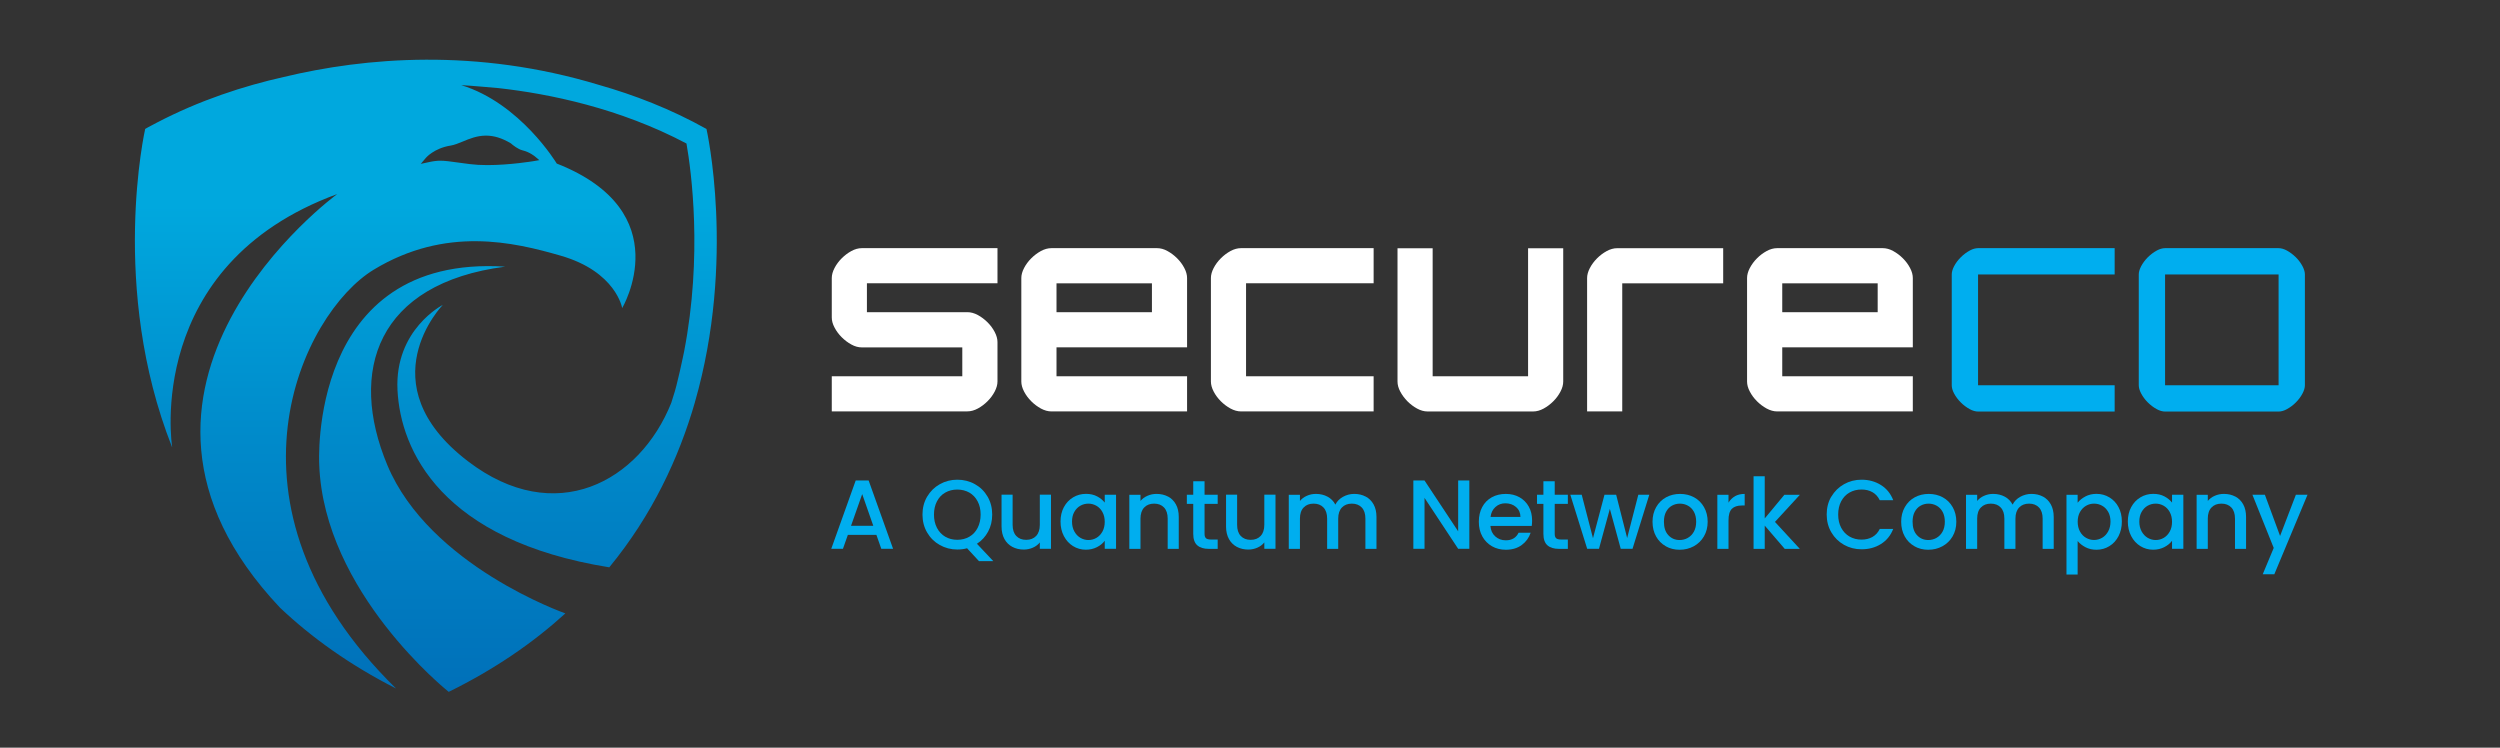 <?xml version="1.0" encoding="UTF-8"?><svg id="SecureCo_Design_240_Horizontal_on_Dark_BG" xmlns="http://www.w3.org/2000/svg" xmlns:xlink="http://www.w3.org/1999/xlink" viewBox="0 0 534.97 159.99"><rect x="0" y="0" width="534.97" height="159.99" fill="#333333" stroke="none"/><defs><style>.cls-1{fill:url(#linear-gradient);}.cls-2{fill:#00aeef;}.cls-3{fill:#fff;}</style><linearGradient id="linear-gradient" x1="91.12" y1="12.84" x2="91.12" y2="148.11" gradientTransform="translate(0 160.89) scale(1 -1)" gradientUnits="userSpaceOnUse"><stop offset="0" stop-color="#0070b9"/><stop offset=".4" stop-color="#008aca"/><stop offset=".77" stop-color="#00a8de"/></linearGradient></defs><path class="cls-3" d="M205.92,80.52v-6.18h-21.49c-.75,0-1.5-.2-2.25-.62-.75-.41-1.44-.93-2.07-1.56s-1.14-1.32-1.53-2.07c-.4-.75-.59-1.47-.59-2.15v-8.44c0-.68.2-1.4.59-2.15s.9-1.44,1.53-2.07,1.32-1.15,2.07-1.56c.75-.41,1.5-.62,2.25-.62h29.02v7.52h-27.94v6.18h21.49c.75,0,1.5.21,2.26.62.75.41,1.44.93,2.07,1.56s1.14,1.32,1.53,2.07.59,1.47.59,2.15v8.43c0,.68-.2,1.4-.59,2.15s-.9,1.44-1.53,2.07-1.32,1.15-2.07,1.56c-.75.41-1.5.62-2.26.62h-29.01v-7.52h27.94-.01Z"/><path class="cls-3" d="M225,88.04c-.75,0-1.5-.21-2.26-.62-.75-.41-1.44-.93-2.07-1.56s-1.14-1.32-1.53-2.07-.59-1.47-.59-2.15v-22.14c0-.68.2-1.4.59-2.15s.9-1.44,1.53-2.07,1.32-1.15,2.07-1.56c.75-.41,1.51-.62,2.26-.62h22.57c.75,0,1.51.2,2.26.62.75.41,1.44.93,2.07,1.56s1.14,1.32,1.53,2.07c.4.75.59,1.47.59,2.15v14.83h-29.37v-7.52h21.85v-6.18h-20.42v19.88h27.94v7.52h-29.02Z"/><path class="cls-3" d="M266.64,60.64v19.88h27.3v7.52h-28.37c-.75,0-1.5-.21-2.26-.62-.75-.41-1.44-.93-2.07-1.56s-1.14-1.32-1.53-2.07c-.39-.75-.59-1.47-.59-2.15v-22.14c0-.68.2-1.4.59-2.15.39-.75.9-1.44,1.53-2.07s1.32-1.15,2.07-1.56c.75-.41,1.51-.62,2.26-.62h28.37v7.52h-27.3v.02Z"/><path class="cls-3" d="M326.99,80.52v-27.4h7.52v28.53c0,.68-.19,1.4-.59,2.15-.39.75-.9,1.44-1.53,2.07s-1.32,1.15-2.07,1.56c-.75.41-1.5.62-2.26.62h-22.57c-.75,0-1.5-.21-2.25-.62s-1.44-.93-2.07-1.56c-.62-.63-1.13-1.32-1.53-2.07s-.59-1.47-.59-2.15v-28.53h7.52v27.4h20.42Z"/><path class="cls-3" d="M347.14,88.04h-7.52v-28.53c0-.68.2-1.4.59-2.15.39-.75.91-1.44,1.53-2.07.63-.63,1.32-1.15,2.07-1.56.75-.41,1.5-.62,2.25-.62h22.68v7.52h-21.6v27.4h0Z"/><path class="cls-3" d="M380.3,88.04c-.75,0-1.5-.21-2.26-.62-.75-.41-1.44-.93-2.07-1.56s-1.14-1.32-1.53-2.07c-.4-.75-.59-1.47-.59-2.15v-22.14c0-.68.2-1.4.59-2.15.4-.75.9-1.44,1.53-2.07.62-.63,1.32-1.15,2.07-1.56.75-.41,1.5-.62,2.26-.62h22.57c.75,0,1.5.2,2.26.62.75.41,1.44.93,2.07,1.56s1.14,1.32,1.53,2.07c.4.75.59,1.47.59,2.15v14.83h-29.37v-7.52h21.85v-6.18h-20.42v19.88h27.94v7.52h-29.02Z"/><path class="cls-2" d="M423.34,88.07c-.59,0-1.21-.17-1.83-.51-.7-.38-1.35-.87-1.94-1.46-.58-.58-1.06-1.22-1.43-1.92-.33-.62-.49-1.21-.49-1.74v-23.71c0-.53.17-1.11.49-1.74.36-.69.84-1.34,1.43-1.92.58-.58,1.24-1.08,1.94-1.46.62-.34,1.24-.51,1.83-.51h29.17v5.63h-29.23v23.71h29.23v5.63s-29.17,0-29.17,0Z"/><path class="cls-2" d="M463.36,88.07c-.6,0-1.21-.17-1.83-.51-.7-.38-1.35-.87-1.94-1.46-.58-.58-1.06-1.23-1.42-1.92-.33-.63-.5-1.21-.5-1.74v-23.71c0-.53.17-1.11.5-1.74.36-.69.84-1.34,1.42-1.92.59-.58,1.24-1.08,1.94-1.46.62-.34,1.24-.51,1.83-.51h24.17c.6,0,1.2.17,1.83.51.7.38,1.35.88,1.94,1.46.58.58,1.06,1.23,1.42,1.92.33.63.5,1.21.5,1.74v23.71c0,.53-.17,1.11-.5,1.74-.36.69-.84,1.34-1.42,1.92-.58.59-1.24,1.08-1.94,1.46-.63.35-1.23.51-1.83.51h-24.17ZM463.3,82.44h24.29v-23.71h-24.29v23.71Z"/><path class="cls-1" d="M120.98,131.26c-6.84,6.23-15.07,11.93-24.96,16.79-.12-.09-26.72-21.26-27.71-48.63,0,0-2.57-45.05,39.79-42.36-27.41,3.56-33.64,22.31-25.21,42.48,8.99,21.51,37.98,31.68,38.09,31.72h0ZM148.68,86.09h.02c-3.42,11.85-9.11,24.1-18.32,35.31-35.85-5.75-44.68-24.95-45.32-37.92s9.69-18.23,9.69-18.23c0,0-16.34,16.81,5.34,33.42,18.71,14.34,36.79,4.43,43.55-12.45.15-.48.3-.96.45-1.45.8-2.25,2.13-8.7,2.3-9.54,3.98-20.56,1.55-38.58.51-44.52-14.35-7.59-29.41-10.64-40.09-11.84,0,0-6.17-.56-8.11-.65,12.69,3.88,20.44,16.78,20.44,16.78,26.22,10.32,14,30.93,14,30.93,0,0-1.3-7.79-13.14-11.21-10.1-2.92-24.59-6.35-40.02,2.99-15.25,9.23-35.44,50.32,4.78,89.63-9.89-5.03-18.08-10.9-24.85-17.31-44.48-47.11,12.25-88.5,12.25-88.5-41.53,15.23-35.32,54.11-35.32,54.11l-.03.02c-13.46-34.11-5.74-68.07-5.74-68.07,0,0,.83-.49,2.37-1.28,9.28-4.86,18.75-7.92,27.26-9.83,17.45-4.19,41.22-6.25,67.47,1.69,7.43,2.11,15.32,5.12,23.01,9.43,0,0,6.34,27.89-2.49,58.51v-.02ZM96.41,31.15c-3.51.58-5.21,2.55-5.28,2.63l-1.09,1.29,1.65-.36c1.06-.23,1.78-.32,2.55-.32.97,0,2.05.15,3.84.4.71.1,1.53.21,2.49.33,1.09.14,2.35.21,3.74.21,4.8,0,9.83-.84,9.88-.85l1.22-.21-.95-.8s-1.15-.95-2.62-1.29c-.99-.23-2.16-1.17-2.53-1.51-1.91-1.14-3.62-1.65-5.32-1.65-1.92,0-3.53.67-4.95,1.26-.92.38-1.79.74-2.64.88h0Z"/><path class="cls-2" d="M187.54,114.46h-6.11l-1.05,2.98h-2.5l5.23-14.62h2.77l5.23,14.62h-2.52l-1.05-2.98ZM186.87,112.51l-2.37-6.78-2.39,6.78h4.77Z"/><path class="cls-2" d="M209.5,120.09l-2.56-2.77c-.63.18-1.32.27-2.08.27-1.36,0-2.61-.32-3.75-.96-1.14-.64-2.04-1.53-2.71-2.67-.67-1.14-1-2.43-1-3.85s.33-2.71,1-3.84,1.57-2.02,2.71-2.66c1.14-.64,2.39-.96,3.75-.96s2.63.32,3.77.96c1.14.64,2.04,1.52,2.7,2.66.66,1.13.99,2.42.99,3.84,0,1.34-.29,2.56-.87,3.64s-1.38,1.96-2.4,2.61l3.51,3.72h-3.04ZM200.5,112.96c.43.82,1.02,1.45,1.77,1.89.76.44,1.62.66,2.58.66s1.83-.22,2.58-.66c.76-.44,1.35-1.07,1.77-1.89s.64-1.77.64-2.85-.21-2.02-.64-2.83c-.43-.81-1.02-1.43-1.77-1.87-.76-.43-1.62-.65-2.58-.65s-1.83.22-2.58.65c-.76.43-1.35,1.06-1.77,1.87-.43.81-.64,1.76-.64,2.83s.21,2.03.64,2.85Z"/><path class="cls-2" d="M224.9,105.87v11.57h-2.39v-1.37c-.38.48-.87.85-1.48,1.12-.61.27-1.26.41-1.94.41-.91,0-1.73-.19-2.45-.57-.72-.38-1.29-.94-1.7-1.68s-.62-1.64-.62-2.69v-6.8h2.37v6.45c0,1.04.26,1.83.78,2.38.52.55,1.22.83,2.12.83s1.61-.28,2.13-.83.79-1.35.79-2.38v-6.45h2.39Z"/><path class="cls-2" d="M227.66,108.52c.48-.9,1.14-1.59,1.97-2.09.83-.5,1.75-.75,2.76-.75.91,0,1.7.18,2.38.54.68.36,1.22.8,1.63,1.33v-1.68h2.42v11.57h-2.42v-1.72c-.41.55-.96,1-1.66,1.36-.7.36-1.5.55-2.39.55-.99,0-1.9-.26-2.73-.77-.83-.51-1.48-1.23-1.96-2.14s-.72-1.96-.72-3.12.24-2.19.72-3.09ZM235.91,109.57c-.33-.59-.76-1.04-1.29-1.34s-1.11-.46-1.72-.46-1.19.15-1.72.45c-.53.3-.96.74-1.29,1.32-.33.58-.49,1.27-.49,2.07s.16,1.5.49,2.1c.33.6.76,1.06,1.3,1.38.54.31,1.11.47,1.71.47s1.19-.15,1.72-.46c.53-.31.96-.76,1.29-1.35.33-.6.49-1.29.49-2.09s-.16-1.49-.49-2.08Z"/><path class="cls-2" d="M249.94,106.25c.72.38,1.28.94,1.69,1.68s.61,1.64.61,2.69v6.83h-2.37v-6.47c0-1.04-.26-1.83-.78-2.38-.52-.55-1.23-.83-2.12-.83s-1.61.28-2.13.83c-.52.55-.79,1.35-.79,2.38v6.47h-2.39v-11.57h2.39v1.32c.39-.48.89-.85,1.5-1.11.61-.27,1.26-.4,1.94-.4.91,0,1.73.19,2.45.57Z"/><path class="cls-2" d="M257.76,107.83v6.41c0,.43.1.75.3.93.2.19.55.28,1.04.28h1.47v2h-1.89c-1.08,0-1.9-.25-2.48-.76-.57-.5-.86-1.32-.86-2.46v-6.41h-1.37v-1.95h1.37v-2.88h2.42v2.88h2.81v1.95h-2.81Z"/><path class="cls-2" d="M272.94,105.87v11.57h-2.39v-1.37c-.38.48-.87.85-1.48,1.12-.61.27-1.26.41-1.94.41-.91,0-1.73-.19-2.45-.57-.72-.38-1.29-.94-1.7-1.68s-.62-1.64-.62-2.69v-6.8h2.37v6.45c0,1.04.26,1.83.78,2.38.52.55,1.22.83,2.12.83s1.61-.28,2.13-.83.79-1.35.79-2.38v-6.45h2.39Z"/><path class="cls-2" d="M292.23,106.25c.72.38,1.29.94,1.7,1.68s.62,1.64.62,2.69v6.83h-2.37v-6.47c0-1.04-.26-1.83-.78-2.38-.52-.55-1.23-.83-2.12-.83s-1.61.28-2.13.83c-.52.55-.79,1.35-.79,2.38v6.47h-2.37v-6.47c0-1.04-.26-1.83-.78-2.38-.52-.55-1.22-.83-2.12-.83s-1.61.28-2.13.83c-.53.55-.79,1.35-.79,2.38v6.47h-2.39v-11.57h2.39v1.32c.39-.48.89-.85,1.49-1.11.6-.27,1.25-.4,1.93-.4.92,0,1.75.2,2.48.59.73.39,1.29.96,1.68,1.7.35-.7.9-1.26,1.64-1.67.74-.41,1.54-.62,2.39-.62.91,0,1.73.19,2.45.57Z"/><path class="cls-2" d="M314.42,117.44h-2.39l-7.2-10.9v10.9h-2.39v-14.62h2.39l7.2,10.88v-10.88h2.39v14.62Z"/><path class="cls-2" d="M327.77,112.55h-8.84c.07.92.41,1.67,1.03,2.23.62.56,1.37.84,2.27.84,1.29,0,2.2-.54,2.73-1.62h2.58c-.35,1.06-.98,1.94-1.9,2.62-.92.68-2.05,1.02-3.41,1.02-1.11,0-2.1-.25-2.97-.75s-1.56-1.2-2.06-2.1c-.5-.9-.75-1.95-.75-3.14s.24-2.24.72-3.14c.48-.9,1.16-1.6,2.04-2.09.88-.49,1.88-.73,3.01-.73s2.07.24,2.92.71c.85.48,1.52,1.14,2,2.01.48.86.71,1.85.71,2.97,0,.43-.03.83-.08,1.18ZM325.36,110.62c-.01-.88-.33-1.59-.94-2.12-.62-.53-1.38-.8-2.29-.8-.83,0-1.53.26-2.12.79-.59.52-.94,1.24-1.05,2.13h6.4Z"/><path class="cls-2" d="M332.69,107.83v6.41c0,.43.1.75.3.93.2.19.55.28,1.04.28h1.47v2h-1.89c-1.08,0-1.9-.25-2.48-.76-.57-.5-.86-1.32-.86-2.46v-6.41h-1.37v-1.95h1.37v-2.88h2.42v2.88h2.81v1.95h-2.81Z"/><path class="cls-2" d="M352.93,105.87l-3.59,11.57h-2.52l-2.33-8.55-2.33,8.55h-2.52l-3.61-11.57h2.44l2.41,9.3,2.46-9.3h2.5l2.35,9.26,2.39-9.26h2.35Z"/><path class="cls-2" d="M356.46,116.89c-.88-.5-1.58-1.2-2.08-2.1-.5-.9-.76-1.95-.76-3.14s.26-2.22.78-3.13c.52-.91,1.22-1.61,2.12-2.1.9-.49,1.9-.73,3-.73s2.11.25,3,.73c.9.49,1.6,1.19,2.12,2.1.52.91.78,1.95.78,3.13s-.27,2.22-.8,3.13-1.26,1.61-2.17,2.11c-.92.5-1.93.75-3.04.75s-2.08-.25-2.96-.75ZM361.15,115.11c.54-.29.98-.74,1.31-1.32s.5-1.3.5-2.14-.16-1.55-.48-2.13c-.32-.58-.75-1.02-1.28-1.31s-1.11-.44-1.72-.44-1.19.15-1.71.44c-.52.29-.94.73-1.25,1.31-.31.58-.46,1.29-.46,2.13,0,1.25.32,2.21.96,2.89s1.44,1.02,2.4,1.02c.62,0,1.19-.15,1.73-.44Z"/><path class="cls-2" d="M371.27,106.18c.58-.33,1.27-.49,2.07-.49v2.48h-.61c-.94,0-1.65.24-2.13.71-.48.48-.72,1.3-.72,2.48v6.09h-2.39v-11.57h2.39v1.68c.35-.59.82-1.05,1.4-1.38Z"/><path class="cls-2" d="M379.81,111.67l5.33,5.78h-3.23l-4.28-4.98v4.98h-2.39v-15.54h2.39v9.03l4.2-5.06h3.32l-5.33,5.8Z"/><path class="cls-2" d="M391.89,106.27c.67-1.13,1.57-2.02,2.71-2.66,1.14-.64,2.39-.96,3.75-.96,1.55,0,2.94.38,4.15,1.14,1.21.76,2.09,1.84,2.63,3.25h-2.88c-.38-.77-.9-1.34-1.57-1.72-.67-.38-1.45-.57-2.33-.57-.97,0-1.83.22-2.58.65-.76.43-1.35,1.06-1.78,1.87-.43.81-.64,1.76-.64,2.83s.21,2.02.64,2.83c.43.81,1.02,1.44,1.78,1.88.76.44,1.62.66,2.58.66.88,0,1.66-.19,2.33-.57.67-.38,1.2-.95,1.57-1.72h2.88c-.55,1.4-1.42,2.48-2.63,3.23-1.21.76-2.59,1.13-4.15,1.13-1.37,0-2.62-.32-3.76-.96-1.13-.64-2.03-1.52-2.7-2.66-.67-1.13-1-2.42-1-3.84s.33-2.71,1-3.84Z"/><path class="cls-2" d="M409.67,116.89c-.88-.5-1.58-1.2-2.08-2.1-.5-.9-.76-1.95-.76-3.14s.26-2.22.78-3.13c.52-.91,1.22-1.61,2.12-2.1.9-.49,1.9-.73,3-.73s2.11.25,3,.73c.9.49,1.6,1.19,2.12,2.1.52.91.78,1.95.78,3.13s-.27,2.22-.8,3.13-1.26,1.61-2.17,2.11c-.92.5-1.93.75-3.04.75s-2.08-.25-2.96-.75ZM414.36,115.11c.54-.29.98-.74,1.31-1.32s.5-1.3.5-2.14-.16-1.55-.48-2.13c-.32-.58-.75-1.02-1.28-1.31s-1.11-.44-1.72-.44-1.19.15-1.71.44c-.52.29-.94.73-1.25,1.31-.31.58-.46,1.29-.46,2.13,0,1.25.32,2.21.96,2.89s1.44,1.02,2.4,1.02c.62,0,1.19-.15,1.73-.44Z"/><path class="cls-2" d="M437.15,106.25c.72.38,1.29.94,1.7,1.68s.62,1.64.62,2.69v6.83h-2.37v-6.47c0-1.04-.26-1.83-.78-2.38-.52-.55-1.23-.83-2.12-.83s-1.61.28-2.13.83c-.52.55-.79,1.35-.79,2.38v6.47h-2.37v-6.47c0-1.04-.26-1.83-.78-2.38-.52-.55-1.22-.83-2.12-.83s-1.61.28-2.13.83c-.53.55-.79,1.35-.79,2.38v6.47h-2.39v-11.57h2.39v1.32c.39-.48.89-.85,1.49-1.11.6-.27,1.25-.4,1.93-.4.92,0,1.75.2,2.48.59.73.39,1.29.96,1.68,1.7.35-.7.9-1.26,1.64-1.67.74-.41,1.54-.62,2.39-.62.91,0,1.73.19,2.45.57Z"/><path class="cls-2" d="M446.25,106.23c.7-.36,1.49-.55,2.37-.55,1.01,0,1.93.25,2.76.75s1.49,1.19,1.96,2.09c.48.9.71,1.92.71,3.09s-.24,2.2-.71,3.12c-.48.92-1.13,1.63-1.96,2.14-.83.51-1.75.77-2.76.77-.88,0-1.67-.18-2.35-.54-.69-.36-1.25-.8-1.68-1.33v7.18h-2.39v-17.07h2.39v1.7c.41-.53.96-.98,1.66-1.34ZM451.13,109.54c-.33-.58-.76-1.02-1.3-1.32-.54-.3-1.12-.45-1.73-.45s-1.17.15-1.71.46-.97.76-1.3,1.34c-.33.59-.49,1.28-.49,2.08s.17,1.49.49,2.09c.33.59.76,1.05,1.3,1.35.54.31,1.11.46,1.71.46s1.19-.16,1.73-.47c.54-.32.97-.77,1.3-1.38.33-.6.49-1.3.49-2.1s-.17-1.49-.49-2.07Z"/><path class="cls-2" d="M456.05,108.52c.48-.9,1.14-1.59,1.97-2.09s1.75-.75,2.76-.75c.91,0,1.7.18,2.38.54.68.36,1.22.8,1.63,1.33v-1.68h2.42v11.57h-2.42v-1.72c-.41.55-.96,1-1.66,1.36-.7.36-1.5.55-2.39.55-.99,0-1.9-.26-2.73-.77-.83-.51-1.48-1.23-1.96-2.14-.48-.92-.72-1.96-.72-3.12s.24-2.19.72-3.09ZM464.3,109.57c-.33-.59-.76-1.04-1.29-1.34s-1.11-.46-1.72-.46-1.19.15-1.72.45-.96.74-1.29,1.32-.49,1.27-.49,2.07.16,1.5.49,2.1c.33.6.76,1.06,1.3,1.38.54.31,1.11.47,1.71.47s1.19-.15,1.72-.46c.53-.31.96-.76,1.29-1.35.33-.6.49-1.29.49-2.09s-.17-1.49-.49-2.08Z"/><path class="cls-2" d="M478.33,106.25c.72.38,1.28.94,1.69,1.68s.61,1.64.61,2.69v6.83h-2.37v-6.47c0-1.04-.26-1.83-.78-2.38-.52-.55-1.22-.83-2.12-.83s-1.61.28-2.13.83c-.53.55-.79,1.35-.79,2.38v6.47h-2.39v-11.57h2.39v1.32c.39-.48.89-.85,1.5-1.11.61-.27,1.26-.4,1.94-.4.91,0,1.73.19,2.45.57Z"/><path class="cls-2" d="M493.78,105.87l-7.1,17.01h-2.48l2.35-5.63-4.56-11.38h2.67l3.25,8.82,3.38-8.82h2.48Z"/></svg>